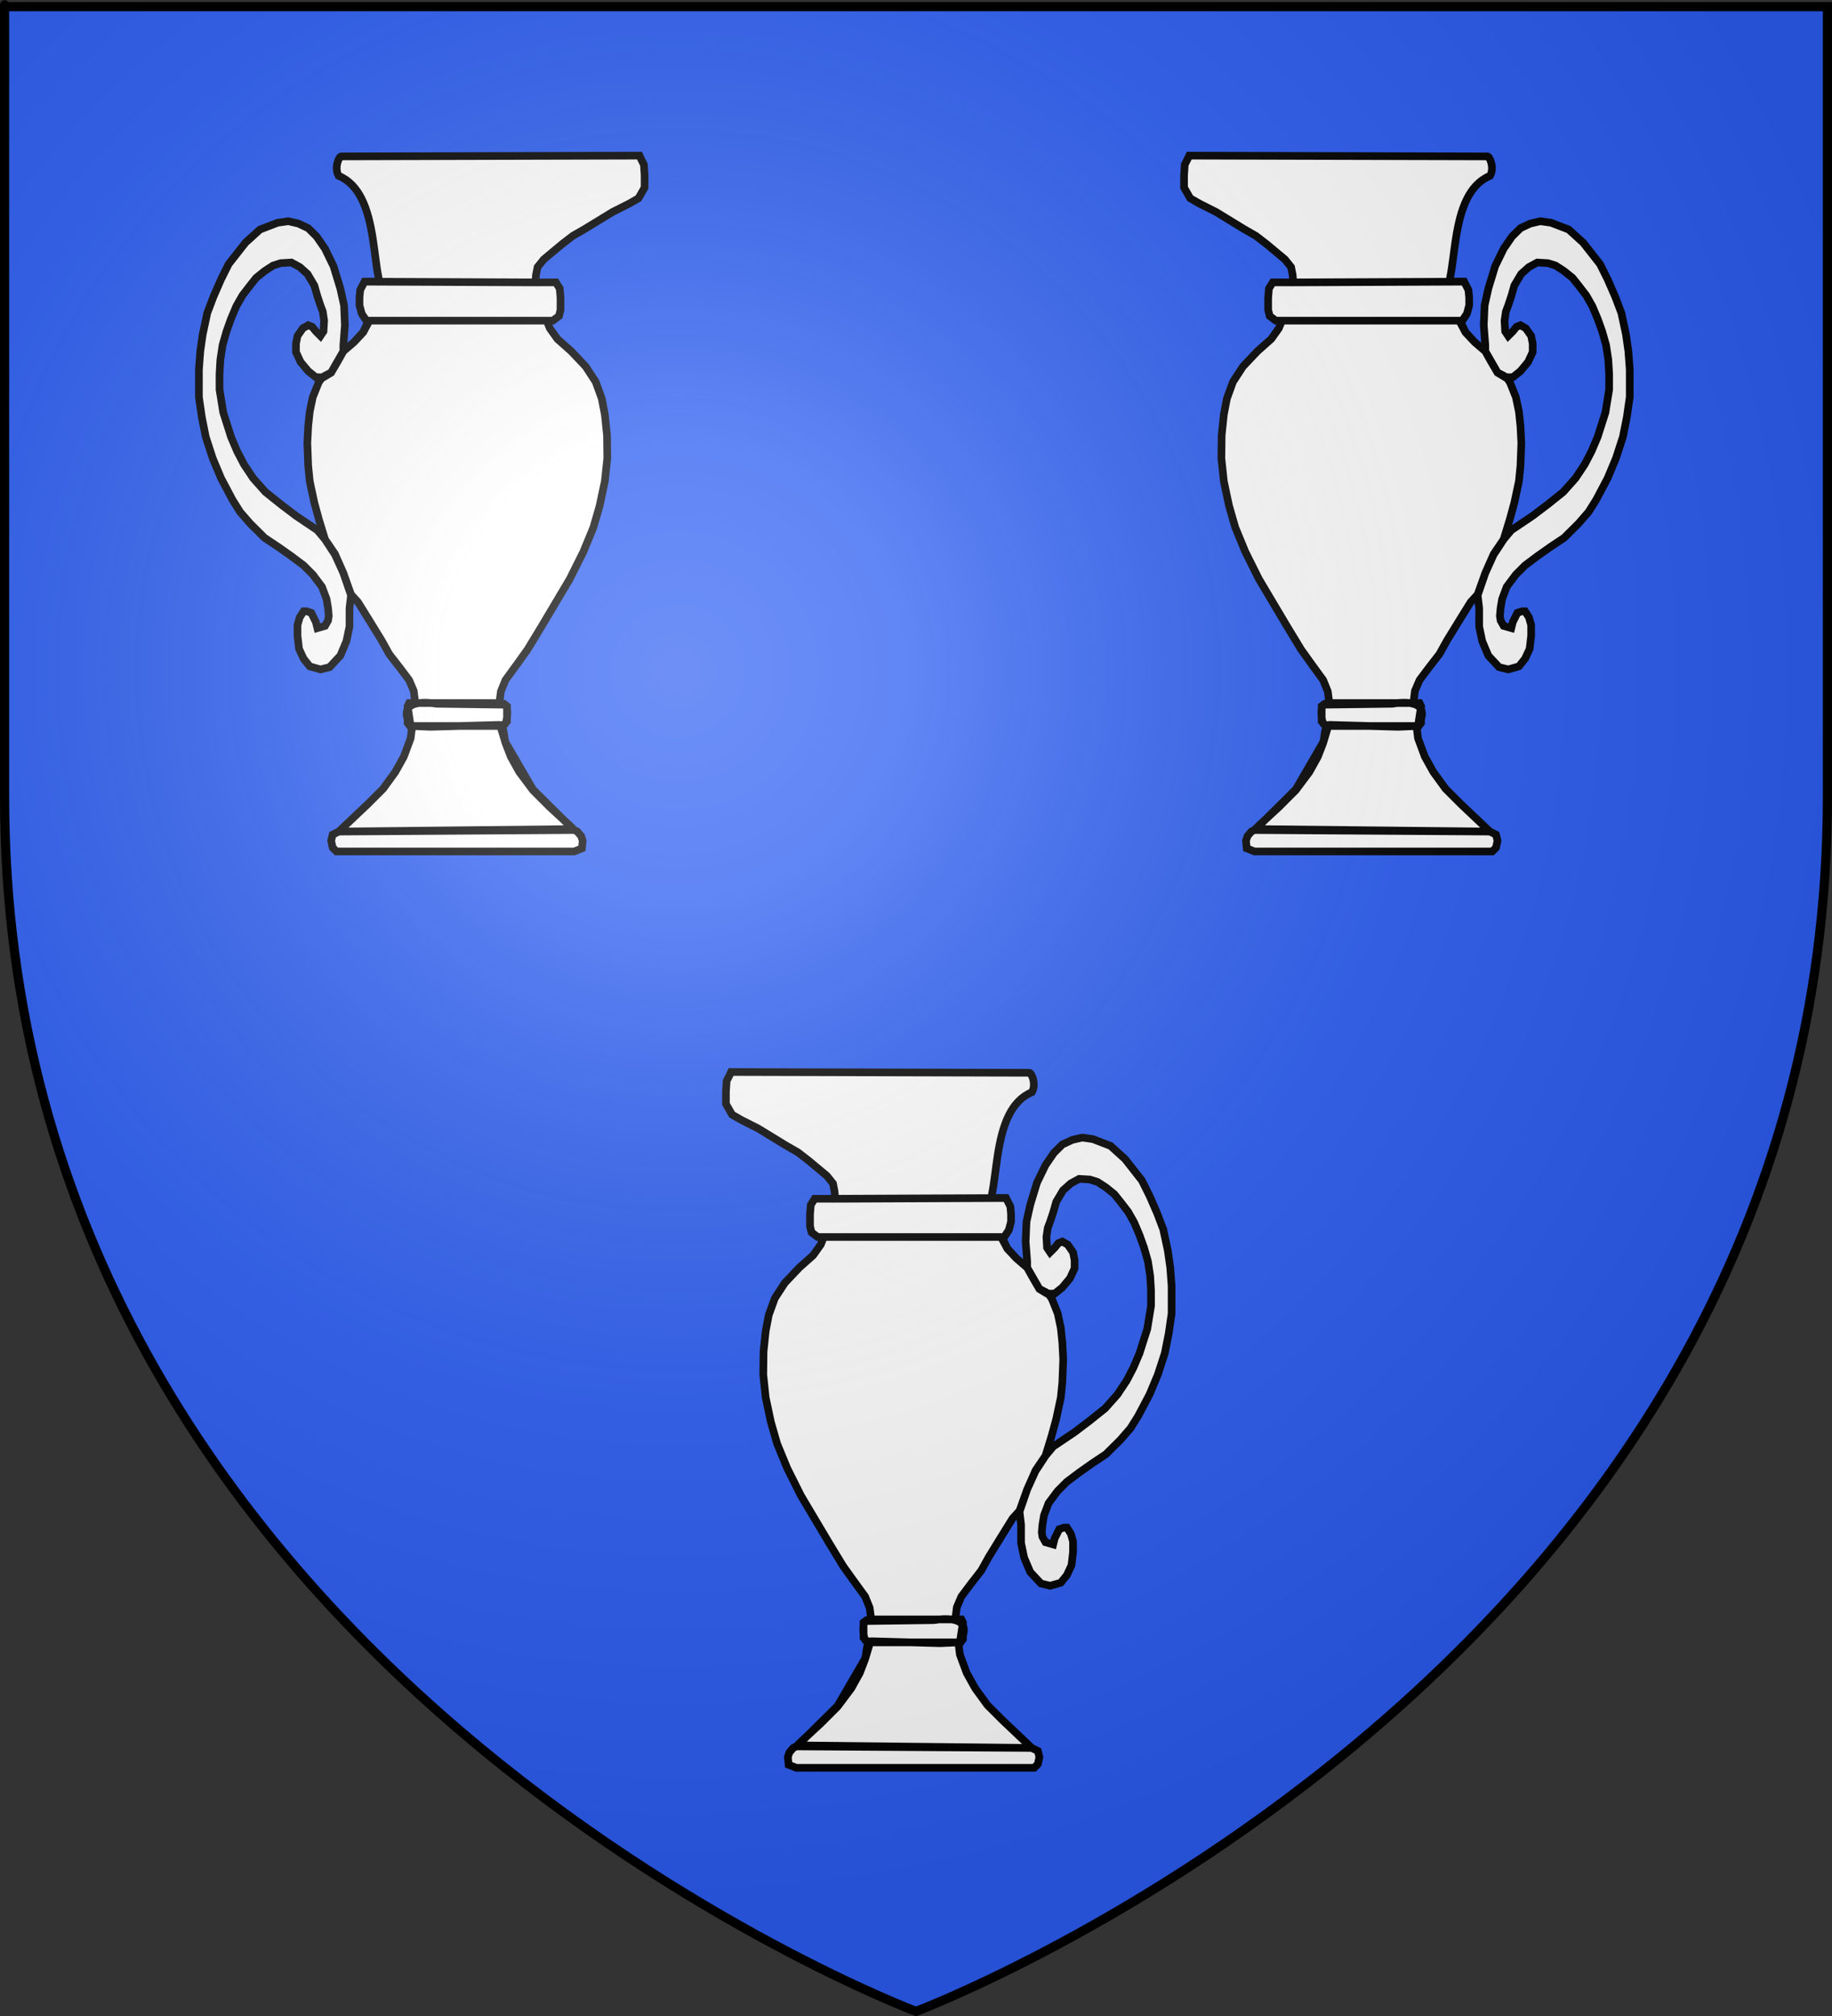 <?xml version="1.0" encoding="UTF-8" standalone="no"?>
<svg
   xmlns:dc="http://purl.org/dc/elements/1.1/"
   xmlns:cc="http://web.resource.org/cc/"
   xmlns:rdf="http://www.w3.org/1999/02/22-rdf-syntax-ns#"
   xmlns:svg="http://www.w3.org/2000/svg"
   xmlns="http://www.w3.org/2000/svg"
   xmlns:xlink="http://www.w3.org/1999/xlink"
   xmlns:sodipodi="http://sodipodi.sourceforge.net/DTD/sodipodi-0.dtd"
   xmlns:inkscape="http://www.inkscape.org/namespaces/inkscape"
   height="660"
   width="600"
   version="1.0"
   id="svg2"
   sodipodi:version="0.32"
   inkscape:version="0.44.1"
   sodipodi:docname="Eyguières (13).svg"
   sodipodi:docbase="C:\Documents and Settings\Propriétaire\Mes documents\image blason\Blason du 13 a envoyer"
   inkscape:export-filename="/Users/olivier/Desktop/Blason Rouge/Blason_Vide_3D.png"
   inkscape:export-xdpi="144"
   inkscape:export-ydpi="144">
  <rect width="100%" height="100%" fill="#333333" stroke="none"/>
  <sodipodi:namedview
     inkscape:window-height="712"
     inkscape:window-width="1024"
     inkscape:pageshadow="2"
     inkscape:pageopacity="0.0"
     guidetolerance="10.0"
     gridtolerance="10.0"
     objecttolerance="10.0"
     borderopacity="1.0"
     bordercolor="#666666"
     pagecolor="#ffffff"
     id="base"
     showgrid="false"
     height="660px"
     inkscape:zoom="0.315"
     inkscape:cx="452.92224"
     inkscape:cy="508.18772"
     inkscape:window-x="-4"
     inkscape:window-y="-4"
     inkscape:current-layer="layer3" />
  <desc
     id="desc4">Flag of Canton of Valais (Wallis)</desc>
  <defs
     id="defs6">
    <linearGradient
       id="linearGradient2893">
      <stop
         style="stop-color:white;stop-opacity:0.314;"
         offset="0"
         id="stop2895" />
      <stop
         id="stop2897"
         offset="0.19"
         style="stop-color:white;stop-opacity:0.251;" />
      <stop
         style="stop-color:#6b6b6b;stop-opacity:0.125;"
         offset="0.6"
         id="stop2901" />
      <stop
         style="stop-color:black;stop-opacity:0.125;"
         offset="1"
         id="stop2899" />
    </linearGradient>
    <linearGradient
       id="linearGradient2885">
      <stop
         id="stop2887"
         offset="0"
         style="stop-color:white;stop-opacity:1;" />
      <stop
         style="stop-color:white;stop-opacity:1;"
         offset="0.229"
         id="stop2891" />
      <stop
         id="stop2889"
         offset="1"
         style="stop-color:black;stop-opacity:1;" />
    </linearGradient>
    <linearGradient
       id="linearGradient2955">
      <stop
         id="stop2867"
         offset="0"
         style="stop-color:#fd0000;stop-opacity:1;" />
      <stop
         style="stop-color:#e77275;stop-opacity:0.659;"
         offset="0.5"
         id="stop2873" />
      <stop
         style="stop-color:black;stop-opacity:0.323;"
         offset="1"
         id="stop2959" />
    </linearGradient>
    <radialGradient
       inkscape:collect="always"
       xlink:href="#linearGradient2955"
       id="radialGradient2961"
       cx="225.524"
       cy="218.901"
       fx="225.524"
       fy="218.901"
       r="300"
       gradientTransform="matrix(-4.167939e-4,2.183,-1.884,-3.599562e-4,615.597,-289.121)"
       gradientUnits="userSpaceOnUse" />
    <polygon
       id="star"
       transform="scale(53,53)"
       points="0,-1 0.588,0.809 -0.951,-0.309 0.951,-0.309 -0.588,0.809 0,-1 " />
    <clipPath
       id="clip">
      <path
         d="M 0,-200 L 0,600 L 300,600 L 300,-200 L 0,-200 z "
         id="path10" />
    </clipPath>
    <radialGradient
       inkscape:collect="always"
       xlink:href="#linearGradient2955"
       id="radialGradient1911"
       gradientUnits="userSpaceOnUse"
       gradientTransform="matrix(-4.167939e-4,2.183,-1.884,-3.599562e-4,615.597,-289.121)"
       cx="225.524"
       cy="218.901"
       fx="225.524"
       fy="218.901"
       r="300" />
    <radialGradient
       inkscape:collect="always"
       xlink:href="#linearGradient2955"
       id="radialGradient2865"
       gradientUnits="userSpaceOnUse"
       gradientTransform="matrix(0,1.749,-1.593,-1.049767e-7,551.788,-191.29)"
       cx="225.524"
       cy="218.901"
       fx="225.524"
       fy="218.901"
       r="300" />
    <radialGradient
       inkscape:collect="always"
       xlink:href="#linearGradient2955"
       id="radialGradient2871"
       gradientUnits="userSpaceOnUse"
       gradientTransform="matrix(0,1.386,-1.323,-5.741131e-8,-158.082,-109.541)"
       cx="225.524"
       cy="218.901"
       fx="225.524"
       fy="218.901"
       r="300" />
    <radialGradient
       inkscape:collect="always"
       xlink:href="#linearGradient2893"
       id="radialGradient3163"
       gradientUnits="userSpaceOnUse"
       gradientTransform="matrix(1.353,0,0,1.349,-77.629,-85.747)"
       cx="221.445"
       cy="226.331"
       fx="221.445"
       fy="226.331"
       r="300" />
    <inkscape:perspective
       sodipodi:type="inkscape:persp3d"
       inkscape:vp_x="-50 : 600 : 1"
       inkscape:vp_y="0 : 1000 : 0"
       inkscape:vp_z="700 : 600 : 1"
       inkscape:persp3d-origin="300 : 400 : 1"
       id="perspective49075" />
    <inkscape:perspective
       sodipodi:type="inkscape:persp3d"
       inkscape:vp_x="-50 : 600 : 1"
       inkscape:vp_y="0 : 1000 : 0"
       inkscape:vp_z="700 : 600 : 1"
       inkscape:persp3d-origin="300 : 400 : 1"
       id="perspective46918" />
    <linearGradient
       id="linearGradient46921">
      <stop
         style="stop-color:white;stop-opacity:0.314"
         offset="0"
         id="stop46923" />
      <stop
         style="stop-color:white;stop-opacity:0.251"
         offset="0.19"
         id="stop46925" />
      <stop
         style="stop-color:#6b6b6b;stop-opacity:0.125"
         offset="0.6"
         id="stop46927" />
      <stop
         style="stop-color:black;stop-opacity:0.125"
         offset="1"
         id="stop46929" />
    </linearGradient>
    <linearGradient
       id="linearGradient46931">
      <stop
         style="stop-color:white;stop-opacity:1"
         offset="0"
         id="stop46933" />
      <stop
         style="stop-color:white;stop-opacity:1"
         offset="0.229"
         id="stop46935" />
      <stop
         style="stop-color:black;stop-opacity:1"
         offset="1"
         id="stop46937" />
    </linearGradient>
    <linearGradient
       id="linearGradient46939">
      <stop
         style="stop-color:#fd0000;stop-opacity:1"
         offset="0"
         id="stop46941" />
      <stop
         style="stop-color:#e77275;stop-opacity:0.659"
         offset="0.5"
         id="stop46943" />
      <stop
         style="stop-color:black;stop-opacity:0.323"
         offset="1"
         id="stop46945" />
    </linearGradient>
    <radialGradient
       cx="225.524"
       cy="218.901"
       r="300"
       fx="225.524"
       fy="218.901"
       id="radialGradient46947"
       xlink:href="#linearGradient2955"
       gradientUnits="userSpaceOnUse"
       gradientTransform="matrix(-4.167939e-4,2.183,-1.884,-3.599562e-4,615.597,-289.121)" />
    <polygon
       points="0,-1 0.588,0.809 -0.951,-0.309 0.951,-0.309 -0.588,0.809 0,-1 "
       transform="scale(53,53)"
       id="polygon46949" />
    <clipPath
       id="clipPath46951">
      <path
         d="M 0,-200 L 0,600 L 300,600 L 300,-200 L 0,-200 z "
         id="path46953" />
    </clipPath>
    <radialGradient
       cx="225.524"
       cy="218.901"
       r="300"
       fx="225.524"
       fy="218.901"
       id="radialGradient46955"
       xlink:href="#linearGradient2955"
       gradientUnits="userSpaceOnUse"
       gradientTransform="matrix(-4.167939e-4,2.183,-1.884,-3.599562e-4,615.597,-289.121)" />
    <radialGradient
       cx="225.524"
       cy="218.901"
       r="300"
       fx="225.524"
       fy="218.901"
       id="radialGradient46957"
       xlink:href="#linearGradient2955"
       gradientUnits="userSpaceOnUse"
       gradientTransform="matrix(0,1.749,-1.593,-1.049767e-7,551.788,-191.29)" />
    <radialGradient
       cx="225.524"
       cy="218.901"
       r="300"
       fx="225.524"
       fy="218.901"
       id="radialGradient46959"
       xlink:href="#linearGradient2955"
       gradientUnits="userSpaceOnUse"
       gradientTransform="matrix(0,1.386,-1.323,-5.741131e-8,-158.082,-109.541)" />
    <radialGradient
       cx="221.445"
       cy="226.331"
       r="300"
       fx="221.445"
       fy="226.331"
       id="radialGradient46961"
       xlink:href="#linearGradient2893"
       gradientUnits="userSpaceOnUse"
       gradientTransform="matrix(1.353,0,0,1.349,-77.629,-85.747)" />
    <inkscape:perspective
       sodipodi:type="inkscape:persp3d"
       inkscape:vp_x="-50 : 600 : 1"
       inkscape:vp_y="0 : 1000 : 0"
       inkscape:vp_z="700 : 600 : 1"
       inkscape:persp3d-origin="300 : 400 : 1"
       id="perspective11825" />
    <radialGradient
       gradientTransform="matrix(0,1.386,-1.323,-5.741131e-8,-158.082,-109.541)"
       gradientUnits="userSpaceOnUse"
       xlink:href="#linearGradient2955"
       id="radialGradient6435"
       fy="218.901"
       fx="225.524"
       r="300"
       cy="218.901"
       cx="225.524" />
    <radialGradient
       gradientTransform="matrix(0,1.749,-1.593,-1.049767e-7,551.788,-191.29)"
       gradientUnits="userSpaceOnUse"
       xlink:href="#linearGradient2955"
       id="radialGradient6437"
       fy="218.901"
       fx="225.524"
       r="300"
       cy="218.901"
       cx="225.524" />
    <radialGradient
       gradientTransform="matrix(-4.167939e-4,2.183,-1.884,-3.599562e-4,615.597,-289.121)"
       gradientUnits="userSpaceOnUse"
       xlink:href="#linearGradient2955"
       id="radialGradient6439"
       fy="218.901"
       fx="225.524"
       r="300"
       cy="218.901"
       cx="225.524" />
    <clipPath
       id="clipPath6441">
      <path
         id="path6443"
         d="M 0,-200 L 0,600 L 300,600 L 300,-200 L 0,-200 z " />
    </clipPath>
    <polygon
       id="polygon6445"
       transform="scale(53,53)"
       points="0,-1 0.588,0.809 -0.951,-0.309 0.951,-0.309 -0.588,0.809 0,-1 " />
    <radialGradient
       gradientTransform="matrix(-4.167939e-4,2.183,-1.884,-3.599562e-4,615.597,-289.121)"
       gradientUnits="userSpaceOnUse"
       xlink:href="#linearGradient2955"
       id="radialGradient6447"
       fy="218.901"
       fx="225.524"
       r="300"
       cy="218.901"
       cx="225.524" />
    <linearGradient
       id="linearGradient6449">
      <stop
         id="stop6451"
         offset="0"
         style="stop-color:#fd0000;stop-opacity:1" />
      <stop
         id="stop6453"
         offset="0.5"
         style="stop-color:#e77275;stop-opacity:0.659" />
      <stop
         id="stop6455"
         offset="1"
         style="stop-color:black;stop-opacity:0.323" />
    </linearGradient>
    <linearGradient
       id="linearGradient6457">
      <stop
         id="stop6459"
         offset="0"
         style="stop-color:white;stop-opacity:1" />
      <stop
         id="stop6461"
         offset="0.229"
         style="stop-color:white;stop-opacity:1" />
      <stop
         id="stop6463"
         offset="1"
         style="stop-color:black;stop-opacity:1" />
    </linearGradient>
    <linearGradient
       id="linearGradient6465">
      <stop
         id="stop6467"
         offset="0"
         style="stop-color:white;stop-opacity:0.314" />
      <stop
         id="stop6469"
         offset="0.19"
         style="stop-color:white;stop-opacity:0.251" />
      <stop
         id="stop6471"
         offset="0.6"
         style="stop-color:#6b6b6b;stop-opacity:0.125" />
      <stop
         id="stop6473"
         offset="1"
         style="stop-color:black;stop-opacity:0.125" />
    </linearGradient>
    <linearGradient
       id="linearGradient6359">
      <stop
         style="stop-color:white;stop-opacity:0.314"
         offset="0"
         id="stop6361" />
      <stop
         style="stop-color:white;stop-opacity:0.251"
         offset="0.19"
         id="stop6363" />
      <stop
         style="stop-color:#6b6b6b;stop-opacity:0.125"
         offset="0.6"
         id="stop6365" />
      <stop
         style="stop-color:black;stop-opacity:0.125"
         offset="1"
         id="stop6367" />
    </linearGradient>
    <linearGradient
       id="linearGradient6369">
      <stop
         style="stop-color:white;stop-opacity:1"
         offset="0"
         id="stop6371" />
      <stop
         style="stop-color:white;stop-opacity:1"
         offset="0.229"
         id="stop6373" />
      <stop
         style="stop-color:black;stop-opacity:1"
         offset="1"
         id="stop6375" />
    </linearGradient>
    <linearGradient
       id="linearGradient6377">
      <stop
         style="stop-color:#fd0000;stop-opacity:1"
         offset="0"
         id="stop6379" />
      <stop
         style="stop-color:#e77275;stop-opacity:0.659"
         offset="0.5"
         id="stop6381" />
      <stop
         style="stop-color:black;stop-opacity:0.323"
         offset="1"
         id="stop6383" />
    </linearGradient>
    <radialGradient
       cx="225.524"
       cy="218.901"
       r="300"
       fx="225.524"
       fy="218.901"
       id="radialGradient6385"
       xlink:href="#linearGradient2955"
       gradientUnits="userSpaceOnUse"
       gradientTransform="matrix(-4.167939e-4,2.183,-1.884,-3.599562e-4,615.597,-289.121)" />
    <polygon
       points="0,-1 0.588,0.809 -0.951,-0.309 0.951,-0.309 -0.588,0.809 0,-1 "
       transform="scale(53,53)"
       id="polygon6387" />
    <clipPath
       id="clipPath6389">
      <path
         d="M 0,-200 L 0,600 L 300,600 L 300,-200 L 0,-200 z "
         id="path6391" />
    </clipPath>
    <radialGradient
       cx="225.524"
       cy="218.901"
       r="300"
       fx="225.524"
       fy="218.901"
       id="radialGradient6393"
       xlink:href="#linearGradient2955"
       gradientUnits="userSpaceOnUse"
       gradientTransform="matrix(-4.167939e-4,2.183,-1.884,-3.599562e-4,615.597,-289.121)" />
    <radialGradient
       cx="225.524"
       cy="218.901"
       r="300"
       fx="225.524"
       fy="218.901"
       id="radialGradient6395"
       xlink:href="#linearGradient2955"
       gradientUnits="userSpaceOnUse"
       gradientTransform="matrix(0,1.749,-1.593,-1.049767e-7,551.788,-191.29)" />
    <radialGradient
       cx="225.524"
       cy="218.901"
       r="300"
       fx="225.524"
       fy="218.901"
       id="radialGradient6397"
       xlink:href="#linearGradient2955"
       gradientUnits="userSpaceOnUse"
       gradientTransform="matrix(0,1.386,-1.323,-5.741131e-8,-158.082,-109.541)" />
    <radialGradient
       r="300"
       fy="226.331"
       fx="221.445"
       cy="226.331"
       cx="221.445"
       gradientTransform="matrix(1.353,0,0,1.349,651.844,-124.343)"
       gradientUnits="userSpaceOnUse"
       id="radialGradient2078"
       xlink:href="#linearGradient2893"
       inkscape:collect="always" />
    <radialGradient
       r="300"
       fy="218.901"
       fx="225.524"
       cy="218.901"
       cx="225.524"
       gradientTransform="matrix(0,1.386,-1.323,-5.741131e-8,-158.082,-109.541)"
       gradientUnits="userSpaceOnUse"
       id="radialGradient2076"
       xlink:href="#linearGradient2955"
       inkscape:collect="always" />
    <radialGradient
       r="300"
       fy="218.901"
       fx="225.524"
       cy="218.901"
       cx="225.524"
       gradientTransform="matrix(0,1.749,-1.593,-1.049767e-7,551.788,-191.29)"
       gradientUnits="userSpaceOnUse"
       id="radialGradient2074"
       xlink:href="#linearGradient2955"
       inkscape:collect="always" />
    <radialGradient
       r="300"
       fy="218.901"
       fx="225.524"
       cy="218.901"
       cx="225.524"
       gradientTransform="matrix(-4.167939e-4,2.183,-1.884,-3.599562e-4,615.597,-289.121)"
       gradientUnits="userSpaceOnUse"
       id="radialGradient2072"
       xlink:href="#linearGradient2955"
       inkscape:collect="always" />
    <clipPath
       id="clipPath2068">
      <path
         id="path2070"
         d="M 0,-200 L 0,600 L 300,600 L 300,-200 L 0,-200 z " />
    </clipPath>
    <polygon
       points="0,-1 0.588,0.809 -0.951,-0.309 0.951,-0.309 -0.588,0.809 0,-1 "
       transform="scale(53,53)"
       id="polygon2066" />
    <radialGradient
       gradientUnits="userSpaceOnUse"
       gradientTransform="matrix(-4.167939e-4,2.183,-1.884,-3.599562e-4,615.597,-289.121)"
       r="300"
       fy="218.901"
       fx="225.524"
       cy="218.901"
       cx="225.524"
       id="radialGradient2064"
       xlink:href="#linearGradient2955"
       inkscape:collect="always" />
    <linearGradient
       id="linearGradient2056">
      <stop
         style="stop-color:#fd0000;stop-opacity:1;"
         offset="0"
         id="stop2058" />
      <stop
         id="stop2060"
         offset="0.5"
         style="stop-color:#e77275;stop-opacity:0.659;" />
      <stop
         id="stop2062"
         offset="1"
         style="stop-color:black;stop-opacity:0.323;" />
    </linearGradient>
    <linearGradient
       id="linearGradient2048">
      <stop
         style="stop-color:white;stop-opacity:1;"
         offset="0"
         id="stop2050" />
      <stop
         id="stop2052"
         offset="0.229"
         style="stop-color:white;stop-opacity:1;" />
      <stop
         style="stop-color:black;stop-opacity:1;"
         offset="1"
         id="stop2054" />
    </linearGradient>
    <linearGradient
       id="linearGradient2038">
      <stop
         id="stop2040"
         offset="0"
         style="stop-color:white;stop-opacity:0.314;" />
      <stop
         style="stop-color:white;stop-opacity:0.251;"
         offset="0.19"
         id="stop2042" />
      <stop
         id="stop2044"
         offset="0.6"
         style="stop-color:#6b6b6b;stop-opacity:0.125;" />
      <stop
         id="stop2046"
         offset="1"
         style="stop-color:black;stop-opacity:0.125;" />
    </linearGradient>
    <inkscape:perspective
       id="perspective10951"
       inkscape:persp3d-origin="300 : 400 : 1"
       inkscape:vp_z="700 : 600 : 1"
       inkscape:vp_y="0 : 1000 : 0"
       inkscape:vp_x="-50 : 600 : 1"
       sodipodi:type="inkscape:persp3d" />
    <inkscape:perspective
       id="perspective14654"
       inkscape:persp3d-origin="300 : 400 : 1"
       inkscape:vp_z="700 : 600 : 1"
       inkscape:vp_y="0 : 1000 : 0"
       inkscape:vp_x="-50 : 600 : 1"
       sodipodi:type="inkscape:persp3d" />
    <inkscape:perspective
       id="perspective10025"
       inkscape:persp3d-origin="300 : 400 : 1"
       inkscape:vp_z="700 : 600 : 1"
       inkscape:vp_y="0 : 1000 : 0"
       inkscape:vp_x="-50 : 600 : 1"
       sodipodi:type="inkscape:persp3d" />
    <inkscape:perspective
       id="perspective4575"
       inkscape:persp3d-origin="300 : 400 : 1"
       inkscape:vp_z="700 : 600 : 1"
       inkscape:vp_y="0 : 1000 : 0"
       inkscape:vp_x="-50 : 600 : 1"
       sodipodi:type="inkscape:persp3d" />
    <inkscape:perspective
       id="perspective11585"
       inkscape:persp3d-origin="300 : 400 : 1"
       inkscape:vp_z="700 : 600 : 1"
       inkscape:vp_y="0 : 1000 : 0"
       inkscape:vp_x="-50 : 600 : 1"
       sodipodi:type="inkscape:persp3d" />
    <inkscape:perspective
       id="perspective46772"
       inkscape:persp3d-origin="300 : 400 : 1"
       inkscape:vp_z="700 : 600 : 1"
       inkscape:vp_y="0 : 1000 : 0"
       inkscape:vp_x="-50 : 600 : 1"
       sodipodi:type="inkscape:persp3d" />
    <inkscape:perspective
       sodipodi:type="inkscape:persp3d"
       inkscape:vp_x="-50 : 600 : 1"
       inkscape:vp_y="0 : 1000 : 0"
       inkscape:vp_z="700 : 600 : 1"
       inkscape:persp3d-origin="300 : 400 : 1"
       id="perspective6510" />
    <inkscape:perspective
       sodipodi:type="inkscape:persp3d"
       inkscape:vp_x="-50 : 600 : 1"
       inkscape:vp_y="0 : 1000 : 0"
       inkscape:vp_z="700 : 600 : 1"
       inkscape:persp3d-origin="300 : 400 : 1"
       id="perspective6508" />
    <inkscape:perspective
       sodipodi:type="inkscape:persp3d"
       inkscape:vp_x="-50 : 600 : 1"
       inkscape:vp_y="0 : 1000 : 0"
       inkscape:vp_z="700 : 600 : 1"
       inkscape:persp3d-origin="300 : 400 : 1"
       id="perspective6506" />
    <inkscape:perspective
       sodipodi:type="inkscape:persp3d"
       inkscape:vp_x="-50 : 600 : 1"
       inkscape:vp_y="0 : 1000 : 0"
       inkscape:vp_z="700 : 600 : 1"
       inkscape:persp3d-origin="300 : 400 : 1"
       id="perspective6504" />
    <inkscape:perspective
       sodipodi:type="inkscape:persp3d"
       inkscape:vp_x="-50 : 600 : 1"
       inkscape:vp_y="0 : 1000 : 0"
       inkscape:vp_z="700 : 600 : 1"
       inkscape:persp3d-origin="300 : 400 : 1"
       id="perspective6502" />
    <inkscape:perspective
       sodipodi:type="inkscape:persp3d"
       inkscape:vp_x="-50 : 600 : 1"
       inkscape:vp_y="0 : 1000 : 0"
       inkscape:vp_z="700 : 600 : 1"
       inkscape:persp3d-origin="300 : 400 : 1"
       id="perspective6500" />
    <linearGradient
       id="linearGradient6490">
      <stop
         style="stop-color:white;stop-opacity:0.314;"
         offset="0"
         id="stop6492" />
      <stop
         id="stop6494"
         offset="0.19"
         style="stop-color:white;stop-opacity:0.251;" />
      <stop
         style="stop-color:#6b6b6b;stop-opacity:0.125;"
         offset="0.6"
         id="stop6496" />
      <stop
         style="stop-color:black;stop-opacity:0.125;"
         offset="1"
         id="stop6498" />
    </linearGradient>
    <linearGradient
       id="linearGradient6482">
      <stop
         id="stop6484"
         offset="0"
         style="stop-color:white;stop-opacity:1;" />
      <stop
         style="stop-color:white;stop-opacity:1;"
         offset="0.229"
         id="stop6486" />
      <stop
         id="stop6488"
         offset="1"
         style="stop-color:black;stop-opacity:1;" />
    </linearGradient>
    <linearGradient
       id="linearGradient6474">
      <stop
         id="stop6476"
         offset="0"
         style="stop-color:#fd0000;stop-opacity:1;" />
      <stop
         style="stop-color:#e77275;stop-opacity:0.659;"
         offset="0.5"
         id="stop6478" />
      <stop
         style="stop-color:black;stop-opacity:0.323;"
         offset="1"
         id="stop6480" />
    </linearGradient>
    <radialGradient
       inkscape:collect="always"
       xlink:href="#linearGradient2955"
       id="radialGradient6472"
       cx="225.524"
       cy="218.901"
       fx="225.524"
       fy="218.901"
       r="300"
       gradientTransform="matrix(-4.167939e-4,2.183,-1.884,-3.599562e-4,615.597,-289.121)"
       gradientUnits="userSpaceOnUse" />
    <polygon
       id="polygon6470"
       transform="scale(53,53)"
       points="0,-1 0.588,0.809 -0.951,-0.309 0.951,-0.309 -0.588,0.809 0,-1 " />
    <clipPath
       id="clipPath6466">
      <path
         d="M 0,-200 L 0,600 L 300,600 L 300,-200 L 0,-200 z "
         id="path6468" />
    </clipPath>
    <radialGradient
       inkscape:collect="always"
       xlink:href="#linearGradient2955"
       id="radialGradient6464"
       gradientUnits="userSpaceOnUse"
       gradientTransform="matrix(-4.167939e-4,2.183,-1.884,-3.599562e-4,615.597,-289.121)"
       cx="225.524"
       cy="218.901"
       fx="225.524"
       fy="218.901"
       r="300" />
    <radialGradient
       inkscape:collect="always"
       xlink:href="#linearGradient2955"
       id="radialGradient6462"
       gradientUnits="userSpaceOnUse"
       gradientTransform="matrix(0,1.749,-1.593,-1.049767e-7,551.788,-191.29)"
       cx="225.524"
       cy="218.901"
       fx="225.524"
       fy="218.901"
       r="300" />
    <radialGradient
       inkscape:collect="always"
       xlink:href="#linearGradient2955"
       id="radialGradient6460"
       gradientUnits="userSpaceOnUse"
       gradientTransform="matrix(0,1.386,-1.323,-5.741131e-8,-158.082,-109.541)"
       cx="225.524"
       cy="218.901"
       fx="225.524"
       fy="218.901"
       r="300" />
    <radialGradient
       inkscape:collect="always"
       xlink:href="#linearGradient2893"
       id="radialGradient6458"
       gradientUnits="userSpaceOnUse"
       gradientTransform="matrix(1.353,0,0,1.349,651.844,-124.343)"
       cx="221.445"
       cy="226.331"
       fx="221.445"
       fy="226.331"
       r="300" />
    <radialGradient
       gradientTransform="matrix(0,1.386,-1.323,-5.741131e-8,-158.082,-109.541)"
       gradientUnits="userSpaceOnUse"
       xlink:href="#linearGradient2955"
       id="radialGradient6456"
       fy="218.901"
       fx="225.524"
       r="300"
       cy="218.901"
       cx="225.524" />
    <radialGradient
       gradientTransform="matrix(0,1.749,-1.593,-1.049767e-7,551.788,-191.29)"
       gradientUnits="userSpaceOnUse"
       xlink:href="#linearGradient2955"
       id="radialGradient6454"
       fy="218.901"
       fx="225.524"
       r="300"
       cy="218.901"
       cx="225.524" />
    <radialGradient
       gradientTransform="matrix(-4.167939e-4,2.183,-1.884,-3.599562e-4,615.597,-289.121)"
       gradientUnits="userSpaceOnUse"
       xlink:href="#linearGradient2955"
       id="radialGradient6452"
       fy="218.901"
       fx="225.524"
       r="300"
       cy="218.901"
       cx="225.524" />
    <clipPath
       id="clipPath6448">
      <path
         id="path6450"
         d="M 0,-200 L 0,600 L 300,600 L 300,-200 L 0,-200 z " />
    </clipPath>
    <polygon
       id="polygon6446"
       transform="scale(53,53)"
       points="0,-1 0.588,0.809 -0.951,-0.309 0.951,-0.309 -0.588,0.809 0,-1 " />
    <radialGradient
       gradientTransform="matrix(-4.167939e-4,2.183,-1.884,-3.599562e-4,615.597,-289.121)"
       gradientUnits="userSpaceOnUse"
       xlink:href="#linearGradient2955"
       id="radialGradient6444"
       fy="218.901"
       fx="225.524"
       r="300"
       cy="218.901"
       cx="225.524" />
    <linearGradient
       id="linearGradient6436">
      <stop
         id="stop6438"
         offset="0"
         style="stop-color:#fd0000;stop-opacity:1" />
      <stop
         id="stop6440"
         offset="0.5"
         style="stop-color:#e77275;stop-opacity:0.659" />
      <stop
         id="stop6442"
         offset="1"
         style="stop-color:black;stop-opacity:0.323" />
    </linearGradient>
    <linearGradient
       id="linearGradient6428">
      <stop
         id="stop6430"
         offset="0"
         style="stop-color:white;stop-opacity:1" />
      <stop
         id="stop6432"
         offset="0.229"
         style="stop-color:white;stop-opacity:1" />
      <stop
         id="stop6434"
         offset="1"
         style="stop-color:black;stop-opacity:1" />
    </linearGradient>
    <linearGradient
       id="linearGradient6418">
      <stop
         id="stop6420"
         offset="0"
         style="stop-color:white;stop-opacity:0.314" />
      <stop
         id="stop6422"
         offset="0.19"
         style="stop-color:white;stop-opacity:0.251" />
      <stop
         id="stop6424"
         offset="0.6"
         style="stop-color:#6b6b6b;stop-opacity:0.125" />
      <stop
         id="stop6426"
         offset="1"
         style="stop-color:black;stop-opacity:0.125" />
    </linearGradient>
    <linearGradient
       id="linearGradient6408">
      <stop
         style="stop-color:white;stop-opacity:0.314"
         offset="0"
         id="stop6410" />
      <stop
         style="stop-color:white;stop-opacity:0.251"
         offset="0.19"
         id="stop6412" />
      <stop
         style="stop-color:#6b6b6b;stop-opacity:0.125"
         offset="0.6"
         id="stop6414" />
      <stop
         style="stop-color:black;stop-opacity:0.125"
         offset="1"
         id="stop6416" />
    </linearGradient>
    <linearGradient
       id="linearGradient6400">
      <stop
         style="stop-color:white;stop-opacity:1"
         offset="0"
         id="stop6402" />
      <stop
         style="stop-color:white;stop-opacity:1"
         offset="0.229"
         id="stop6404" />
      <stop
         style="stop-color:black;stop-opacity:1"
         offset="1"
         id="stop6406" />
    </linearGradient>
    <linearGradient
       id="linearGradient6392">
      <stop
         style="stop-color:#fd0000;stop-opacity:1"
         offset="0"
         id="stop6394" />
      <stop
         style="stop-color:#e77275;stop-opacity:0.659"
         offset="0.5"
         id="stop6396" />
      <stop
         style="stop-color:black;stop-opacity:0.323"
         offset="1"
         id="stop6398" />
    </linearGradient>
    <radialGradient
       cx="225.524"
       cy="218.901"
       r="300"
       fx="225.524"
       fy="218.901"
       id="radialGradient6390"
       xlink:href="#linearGradient2955"
       gradientUnits="userSpaceOnUse"
       gradientTransform="matrix(-4.167939e-4,2.183,-1.884,-3.599562e-4,615.597,-289.121)" />
    <polygon
       points="0,-1 0.588,0.809 -0.951,-0.309 0.951,-0.309 -0.588,0.809 0,-1 "
       transform="scale(53,53)"
       id="polygon6388" />
    <clipPath
       id="clipPath6384">
      <path
         d="M 0,-200 L 0,600 L 300,600 L 300,-200 L 0,-200 z "
         id="path6386" />
    </clipPath>
    <radialGradient
       cx="225.524"
       cy="218.901"
       r="300"
       fx="225.524"
       fy="218.901"
       id="radialGradient6382"
       xlink:href="#linearGradient2955"
       gradientUnits="userSpaceOnUse"
       gradientTransform="matrix(-4.167939e-4,2.183,-1.884,-3.599562e-4,615.597,-289.121)" />
    <radialGradient
       cx="225.524"
       cy="218.901"
       r="300"
       fx="225.524"
       fy="218.901"
       id="radialGradient6380"
       xlink:href="#linearGradient2955"
       gradientUnits="userSpaceOnUse"
       gradientTransform="matrix(0,1.749,-1.593,-1.049767e-7,551.788,-191.29)" />
    <radialGradient
       cx="225.524"
       cy="218.901"
       r="300"
       fx="225.524"
       fy="218.901"
       id="radialGradient6378"
       xlink:href="#linearGradient2955"
       gradientUnits="userSpaceOnUse"
       gradientTransform="matrix(0,1.386,-1.323,-5.741131e-8,-158.082,-109.541)" />
    <inkscape:perspective
       id="perspective6376"
       inkscape:persp3d-origin="300 : 400 : 1"
       inkscape:vp_z="700 : 600 : 1"
       inkscape:vp_y="0 : 1000 : 0"
       inkscape:vp_x="-50 : 600 : 1"
       sodipodi:type="inkscape:persp3d" />
    <radialGradient
       gradientTransform="matrix(1.353,0,0,1.349,-77.629,-85.747)"
       gradientUnits="userSpaceOnUse"
       xlink:href="#linearGradient2893"
       id="radialGradient6374"
       fy="226.331"
       fx="221.445"
       r="300"
       cy="226.331"
       cx="221.445" />
    <radialGradient
       gradientTransform="matrix(0,1.386,-1.323,-5.741131e-8,-158.082,-109.541)"
       gradientUnits="userSpaceOnUse"
       xlink:href="#linearGradient2955"
       id="radialGradient6372"
       fy="218.901"
       fx="225.524"
       r="300"
       cy="218.901"
       cx="225.524" />
    <radialGradient
       gradientTransform="matrix(0,1.749,-1.593,-1.049767e-7,551.788,-191.29)"
       gradientUnits="userSpaceOnUse"
       xlink:href="#linearGradient2955"
       id="radialGradient6370"
       fy="218.901"
       fx="225.524"
       r="300"
       cy="218.901"
       cx="225.524" />
    <radialGradient
       gradientTransform="matrix(-4.167939e-4,2.183,-1.884,-3.599562e-4,615.597,-289.121)"
       gradientUnits="userSpaceOnUse"
       xlink:href="#linearGradient2955"
       id="radialGradient6368"
       fy="218.901"
       fx="225.524"
       r="300"
       cy="218.901"
       cx="225.524" />
    <clipPath
       id="clipPath6364">
      <path
         id="path6366"
         d="M 0,-200 L 0,600 L 300,600 L 300,-200 L 0,-200 z " />
    </clipPath>
    <polygon
       id="polygon6362"
       transform="scale(53,53)"
       points="0,-1 0.588,0.809 -0.951,-0.309 0.951,-0.309 -0.588,0.809 0,-1 " />
    <radialGradient
       gradientTransform="matrix(-4.167939e-4,2.183,-1.884,-3.599562e-4,615.597,-289.121)"
       gradientUnits="userSpaceOnUse"
       xlink:href="#linearGradient2955"
       id="radialGradient6360"
       fy="218.901"
       fx="225.524"
       r="300"
       cy="218.901"
       cx="225.524" />
    <linearGradient
       id="linearGradient6352">
      <stop
         id="stop6354"
         offset="0"
         style="stop-color:#fd0000;stop-opacity:1" />
      <stop
         id="stop6356"
         offset="0.5"
         style="stop-color:#e77275;stop-opacity:0.659" />
      <stop
         id="stop6358"
         offset="1"
         style="stop-color:black;stop-opacity:0.323" />
    </linearGradient>
    <linearGradient
       id="linearGradient6344">
      <stop
         id="stop6346"
         offset="0"
         style="stop-color:white;stop-opacity:1" />
      <stop
         id="stop6348"
         offset="0.229"
         style="stop-color:white;stop-opacity:1" />
      <stop
         id="stop6350"
         offset="1"
         style="stop-color:black;stop-opacity:1" />
    </linearGradient>
    <linearGradient
       id="linearGradient6334">
      <stop
         id="stop6336"
         offset="0"
         style="stop-color:white;stop-opacity:0.314" />
      <stop
         id="stop6338"
         offset="0.19"
         style="stop-color:white;stop-opacity:0.251" />
      <stop
         id="stop6340"
         offset="0.6"
         style="stop-color:#6b6b6b;stop-opacity:0.125" />
      <stop
         id="stop6342"
         offset="1"
         style="stop-color:black;stop-opacity:0.125" />
    </linearGradient>
    <inkscape:perspective
       id="perspective6332"
       inkscape:persp3d-origin="300 : 400 : 1"
       inkscape:vp_z="700 : 600 : 1"
       inkscape:vp_y="0 : 1000 : 0"
       inkscape:vp_x="-50 : 600 : 1"
       sodipodi:type="inkscape:persp3d" />
    <inkscape:perspective
       id="perspective6330"
       inkscape:persp3d-origin="300 : 400 : 1"
       inkscape:vp_z="700 : 600 : 1"
       inkscape:vp_y="0 : 1000 : 0"
       inkscape:vp_x="-50 : 600 : 1"
       sodipodi:type="inkscape:persp3d" />
  </defs>
  <g
     inkscape:groupmode="layer"
     id="layer3"
     inkscape:label="Fond écu"
     style="display:inline"
     sodipodi:insensitive="true">
    <path
       id="path2855"
       style="fill:#2b5df2;fill-opacity:1;fill-rule:evenodd;stroke:none;stroke-width:1px;stroke-linecap:butt;stroke-linejoin:miter;stroke-opacity:1"
       d="M 300,658.5 C 300,658.5 598.5,546.18 598.5,260.728 C 598.5,-24.723 598.5,2.176 598.5,2.176 L 1.5,2.176 L 1.5,260.728 C 1.5,546.18 300,658.5 300,658.5 z "
       sodipodi:nodetypes="cccccc" />
    <g
       id="g6515"
       inkscape:label="Fond écu"
       style="stroke:black;stroke-opacity:1;display:inline"
       transform="matrix(3.333,0,0,3.333,-69.553,-748.359)" />
    <g
       id="g6534"
       inkscape:label="Reflet final"
       style="stroke:black;stroke-opacity:1;display:inline"
       transform="matrix(3.333,0,0,3.333,-69.553,-748.359)" />
    <g
       id="g2400"
       inkscape:label="Contour final"
       style="stroke:black;stroke-opacity:1;display:inline"
       transform="matrix(3.333,0,0,3.333,-69.553,-748.359)" />
    <path
       style="fill:white;fill-opacity:1;fill-rule:evenodd;stroke:black;stroke-width:2.504;stroke-linecap:butt;stroke-linejoin:miter;stroke-miterlimit:4;stroke-dasharray:none;stroke-opacity:1;display:inline"
       d="M 389.475,50.954 L 487.11,51.207 C 487.829,51.056 489.555,54.94 488.002,57.563 C 484.531,59.006 482.153,61.726 480.466,65.089 C 476.615,72.768 476.372,83.802 474.969,90.665 L 474.716,92.183 L 479.521,92.183 L 480.94,94.956 L 481.172,97.46 L 481.172,99.964 L 480.439,102.692 L 478.937,104.972 L 478.176,105.473 L 479.938,108.728 L 482.943,111.983 L 486.449,114.988 L 488.237,118.208 L 490.455,121.999 L 492.959,123.502 L 495.463,123.502 L 497.967,121.499 L 500.471,118.494 L 501.973,115.256 L 501.973,112.484 L 501.472,109.98 L 499.729,107.476 L 497.967,106.475 L 496.688,106.975 L 495.463,108.478 L 493.96,109.98 L 492.959,108.478 L 492.753,104.972 L 493.2,101.968 L 493.96,99.964 L 494.962,96.96 L 495.964,93.454 L 498.208,89.68 L 500.712,87.445 L 503.476,85.942 L 506.981,86.148 L 509.485,86.944 L 512.248,88.741 L 514.994,90.95 L 516.997,93.454 L 519.501,96.7 L 521.504,100.233 L 523.293,104.472 L 524.723,108.478 L 526.011,112.985 L 526.736,117.76 L 527.013,122.5 L 527.013,127.508 L 525.797,135.02 L 523.248,143.033 L 521.236,147.763 L 519,152.047 L 515.995,156.554 L 511.989,161.061 L 506.981,165.068 L 501.973,168.868 L 494.962,173.581 L 492.458,176.586 L 489.221,181.343 L 486.449,187.603 L 483.945,194.892 L 484.445,199.122 L 484.445,205.131 L 485.447,209.916 L 487.45,214.646 L 490.956,218.411 L 493.96,219.153 L 497.466,218.152 L 499.469,215.648 L 500.972,212.42 L 501.472,208.136 L 501.472,204.63 L 500.757,202.126 L 499.469,200.123 L 498.468,200.123 L 496.965,200.624 L 495.463,203.629 L 494.962,205.632 L 492.458,204.908 L 491.456,203.128 L 491.233,201.626 L 491.456,199.122 L 491.957,196.117 L 493.46,192.111 L 496.464,188.104 L 499.469,185.099 L 503.476,182.095 L 507.732,179.09 L 512.248,176.085 L 516.997,171.372 L 520.297,167.572 L 522.801,163.565 L 526.512,156.554 L 529.24,150.044 L 531.52,143.033 L 532.817,136.522 L 533.756,130.012 L 533.756,120.998 L 533.309,114.988 L 532.522,109.479 L 531.019,102.468 L 529.016,97.192 L 526.512,91.451 L 524.008,86.443 L 518.499,79.432 L 513.769,75.148 L 507.983,72.921 L 504.477,72.421 L 501.204,73.181 L 497.967,74.701 L 495.212,77.429 L 492.458,81.435 L 489.668,87.176 L 487.45,94.456 L 486.225,99.964 L 485.948,106.475 L 486.449,112.985 L 486.449,114.988 L 482.943,111.983 L 479.938,108.773 L 478.221,105.473 L 479.569,104.972 L 419.843,104.972 L 418.841,107.476 L 416.337,110.982 L 411.83,114.988 L 407.082,119.996 L 403.817,125.004 L 401.814,130.513 L 400.813,135.735 L 400.106,142.532 L 400.017,150.044 L 400.813,157.556 L 402.521,165.568 L 404.533,172.58 L 407.824,180.592 L 412.331,189.607 L 417.097,197.619 L 421.569,205.131 L 426.13,212.643 L 429.358,217.15 L 433.364,222.659 L 434.867,226.37 L 435.367,230.171 L 459.557,230.171 L 462.706,230.171 L 463.412,230.171 L 464.914,230.171 L 465.415,231.173 L 465.415,233.176 L 465.415,236.681 L 464.673,237.683 L 434.366,237.683 L 432.864,236.18 L 432.864,231.173 L 433.865,230.395 L 435.367,230.171 L 433.865,230.395 L 432.864,231.173 L 432.864,236.18 L 434.366,237.683 L 434.867,238.184 L 433.364,243.192 L 431.629,247.699 L 428.857,252.707 L 424.35,258.716 L 418.841,264.225 L 412.331,270.235 L 410.829,271.737 L 487.951,272.238 L 478.436,263.223 L 473.428,258.215 L 469.421,252.707 L 466.64,247.699 L 464.414,241.689 L 463.913,237.683 L 457.942,237.946 L 435.395,237.31 C 433.786,237.265 433.971,240.57 433.397,242.918 L 424.382,258.439 L 411.286,271.412 L 487.951,272.238 L 489.954,273.239 L 490.455,275.242 L 489.954,277.523 L 488.729,278.748 L 410.829,278.748 L 408.325,277.746 L 408.065,275.242 L 408.557,273.74 L 409.827,272.238 L 410.829,271.737 L 412.331,270.235 L 418.841,264.225 L 424.35,258.716 L 428.857,252.707 L 431.629,247.699 L 433.364,243.192 L 434.867,238.184 L 433.419,236.959 C 432.423,234.839 432.551,230.716 433.685,230.701 L 455.953,230.4 C 461.523,229.495 468.717,229.913 464.414,237.683 L 465.415,231.173 L 464.914,230.171 L 462.911,230.171 L 463.412,226.165 L 464.914,222.659 L 467.919,218.653 L 471.425,214.146 L 473.929,209.638 L 477.935,203.128 L 481.664,197.119 L 483.945,194.615 L 483.945,194.615 L 486.449,187.603 L 489.176,181.594 L 492.458,176.586 L 494.461,170.076 L 495.964,164.567 L 497.466,157.556 L 497.967,152.548 L 498.253,145.036 L 497.967,139.527 L 497.466,134.752 L 496.464,130.012 L 494.531,125.194 L 493.674,123.944 L 492.674,123.105 L 490.461,121.966 L 486.449,114.988 L 482.943,111.983 L 479.938,108.687 L 478.436,105.473 L 478.436,104.972 L 419.843,104.972 L 417.84,104.972 L 415.837,103.47 L 415.336,101.467 L 415.336,97.46 L 415.591,94.456 L 416.838,92.452 L 420.344,92.452 L 424.35,92.452 L 478.937,92.214 L 423.559,92.452 L 423.348,89.948 L 422.848,87.445 L 420.844,84.941 L 417.84,82.437 L 414.835,79.933 L 411.329,77.228 L 407.323,74.925 L 398.309,69.416 L 392.8,66.636 L 389.795,64.909 L 387.792,61.403 L 387.792,57.397 L 388.021,53.891 L 388.794,52.389 L 389.475,50.954 z "
       id="path6540"
       sodipodi:nodetypes="cccscccccccccccccccccccccccccccccccccccccccccccccccccccccccccccccccccccccccccccccccccccccccccccccccccccccccccccccccccccccccccccccccccccccccccccccccccccccccccccccccccccccccccccccccccsccccccccccccccccccccccssccccccccccccccccccccccccccccccccccccccccccccccccccccccccccc"
       inkscape:export-filename="C:\Documents and Settings\Propriétaire\Mes documents\Mes images\blason\123.svg"
       inkscape:export-xdpi="90"
       inkscape:export-ydpi="90" />
    <path
       style="fill:white;fill-opacity:1;fill-rule:evenodd;stroke:black;stroke-width:2.504;stroke-linecap:butt;stroke-linejoin:miter;stroke-miterlimit:4;stroke-dasharray:none;stroke-opacity:1;display:inline"
       d="M 239.435,350.954 L 337.07,351.207 C 337.789,351.056 339.515,354.94 337.962,357.563 C 334.491,359.006 332.113,361.726 330.426,365.089 C 326.575,372.768 326.332,383.802 324.929,390.665 L 324.676,392.183 L 329.481,392.183 L 330.9,394.956 L 331.132,397.46 L 331.132,399.964 L 330.399,402.692 L 328.897,404.972 L 328.136,405.473 L 329.898,408.728 L 332.903,411.983 L 336.409,414.988 L 338.197,418.208 L 340.415,421.999 L 342.919,423.502 L 345.423,423.502 L 347.927,421.499 L 350.431,418.494 L 351.933,415.256 L 351.933,412.484 L 351.432,409.98 L 349.689,407.476 L 347.927,406.475 L 346.648,406.976 L 345.423,408.478 L 343.92,409.98 L 342.919,408.478 L 342.713,404.972 L 343.16,401.968 L 343.92,399.964 L 344.922,396.96 L 345.924,393.454 L 348.168,389.68 L 350.672,387.445 L 353.436,385.942 L 356.941,386.148 L 359.445,386.944 L 362.208,388.741 L 364.954,390.95 L 366.957,393.454 L 369.461,396.7 L 371.464,400.233 L 373.253,404.472 L 374.683,408.478 L 375.971,412.985 L 376.696,417.76 L 376.973,422.5 L 376.973,427.508 L 375.757,435.02 L 373.208,443.033 L 371.196,447.763 L 368.96,452.047 L 365.955,456.554 L 361.949,461.061 L 356.941,465.068 L 351.933,468.868 L 344.922,473.581 L 342.418,476.586 L 339.181,481.343 L 336.409,487.603 L 333.905,494.892 L 334.405,499.122 L 334.405,505.131 L 335.407,509.916 L 337.41,514.646 L 340.916,518.411 L 343.92,519.153 L 347.426,518.152 L 349.429,515.648 L 350.932,512.42 L 351.432,508.136 L 351.432,504.63 L 350.717,502.126 L 349.429,500.123 L 348.428,500.123 L 346.925,500.624 L 345.423,503.629 L 344.922,505.632 L 342.418,504.908 L 341.416,503.128 L 341.193,501.626 L 341.416,499.122 L 341.917,496.117 L 343.42,492.111 L 346.424,488.104 L 349.429,485.099 L 353.436,482.095 L 357.692,479.09 L 362.208,476.085 L 366.957,471.372 L 370.257,467.572 L 372.761,463.565 L 376.472,456.554 L 379.2,450.044 L 381.48,443.033 L 382.777,436.522 L 383.716,430.012 L 383.716,420.998 L 383.269,414.988 L 382.482,409.479 L 380.979,402.468 L 378.976,397.192 L 376.472,391.451 L 373.968,386.443 L 368.459,379.432 L 363.729,375.148 L 357.943,372.921 L 354.437,372.421 L 351.164,373.181 L 347.927,374.701 L 345.172,377.429 L 342.418,381.435 L 339.628,387.176 L 337.41,394.456 L 336.185,399.964 L 335.908,406.475 L 336.409,412.985 L 336.409,414.988 L 332.903,411.983 L 329.898,408.773 L 328.181,405.473 L 329.529,404.972 L 269.803,404.972 L 268.801,407.476 L 266.297,410.982 L 261.79,414.988 L 257.042,419.996 L 253.777,425.004 L 251.774,430.513 L 250.773,435.735 L 250.066,442.532 L 249.977,450.044 L 250.773,457.556 L 252.481,465.568 L 254.493,472.58 L 257.784,480.592 L 262.291,489.607 L 267.057,497.619 L 271.529,505.131 L 276.09,512.643 L 279.318,517.15 L 283.324,522.659 L 284.827,526.37 L 285.327,530.171 L 309.517,530.171 L 312.666,530.171 L 313.372,530.171 L 314.874,530.171 L 315.375,531.173 L 315.375,533.176 L 315.375,536.681 L 314.633,537.683 L 284.326,537.683 L 282.824,536.18 L 282.824,531.173 L 283.825,530.395 L 285.327,530.171 L 283.825,530.395 L 282.824,531.173 L 282.824,536.18 L 284.326,537.683 L 284.827,538.184 L 283.324,543.192 L 281.589,547.699 L 278.817,552.707 L 274.31,558.716 L 268.801,564.225 L 262.291,570.235 L 260.789,571.737 L 337.911,572.238 L 328.396,563.223 L 323.388,558.215 L 319.382,552.707 L 316.6,547.699 L 314.374,541.689 L 313.873,537.683 L 307.902,537.946 L 285.355,537.31 C 283.746,537.265 283.931,540.57 283.358,542.918 L 274.342,558.439 L 261.246,571.412 L 337.911,572.238 L 339.914,573.239 L 340.415,575.242 L 339.914,577.523 L 338.689,578.748 L 260.789,578.748 L 258.285,577.746 L 258.025,575.242 L 258.517,573.74 L 259.787,572.238 L 260.789,571.737 L 262.291,570.235 L 268.801,564.225 L 274.31,558.716 L 278.817,552.707 L 281.589,547.699 L 283.324,543.192 L 284.827,538.184 L 283.379,536.959 C 282.383,534.839 282.511,530.716 283.645,530.701 L 305.913,530.4 C 311.483,529.495 318.677,529.913 314.374,537.683 L 315.375,531.173 L 314.874,530.171 L 312.871,530.171 L 313.372,526.165 L 314.874,522.659 L 317.879,518.653 L 321.385,514.146 L 323.889,509.638 L 327.895,503.128 L 331.624,497.118 L 333.905,494.615 L 333.905,494.615 L 336.409,487.603 L 339.136,481.594 L 342.418,476.586 L 344.421,470.076 L 345.924,464.567 L 347.426,457.556 L 347.927,452.548 L 348.213,445.036 L 347.927,439.527 L 347.426,434.752 L 346.424,430.012 L 344.491,425.194 L 343.634,423.944 L 342.634,423.105 L 340.421,421.966 L 336.409,414.988 L 332.903,411.983 L 329.898,408.687 L 328.396,405.473 L 328.396,404.972 L 269.803,404.972 L 267.8,404.972 L 265.797,403.47 L 265.296,401.467 L 265.296,397.46 L 265.551,394.456 L 266.798,392.452 L 270.304,392.452 L 274.31,392.452 L 328.897,392.214 L 273.519,392.452 L 273.308,389.948 L 272.808,387.445 L 270.804,384.941 L 267.8,382.437 L 264.795,379.933 L 261.289,377.228 L 257.283,374.925 L 248.269,369.416 L 242.76,366.636 L 239.755,364.909 L 237.752,361.403 L 237.752,357.397 L 237.981,353.891 L 238.754,352.389 L 239.435,350.954 z "
       id="path3147"
       sodipodi:nodetypes="cccscccccccccccccccccccccccccccccccccccccccccccccccccccccccccccccccccccccccccccccccccccccccccccccccccccccccccccccccccccccccccccccccccccccccccccccccccccccccccccccccccccccccccccccccccsccccccccccccccccccccccssccccccccccccccccccccccccccccccccccccccccccccccccccccccccccc"
       inkscape:export-filename="C:\Documents and Settings\Propriétaire\Mes documents\Mes images\blason\123.svg"
       inkscape:export-xdpi="90"
       inkscape:export-ydpi="90" />
    <path
       style="fill:white;fill-opacity:1;fill-rule:evenodd;stroke:black;stroke-width:2.504;stroke-linecap:butt;stroke-linejoin:miter;stroke-miterlimit:4;stroke-dasharray:none;stroke-opacity:1;display:inline"
       d="M 209.433,50.954 L 111.798,51.207 C 111.079,51.056 109.352,54.94 110.906,57.563 C 114.377,59.006 116.755,61.726 118.442,65.089 C 122.293,72.768 122.536,83.802 123.939,90.665 L 124.192,92.183 L 119.386,92.183 L 117.968,94.956 L 117.735,97.46 L 117.735,99.964 L 118.469,102.692 L 119.971,104.972 L 120.731,105.473 L 118.97,108.728 L 115.965,111.983 L 112.459,114.988 L 110.671,118.208 L 108.453,121.999 L 105.949,123.502 L 103.445,123.502 L 100.941,121.499 L 98.437,118.494 L 96.935,115.256 L 96.935,112.484 L 97.435,109.98 L 99.179,107.476 L 100.941,106.475 L 102.22,106.975 L 103.445,108.478 L 104.947,109.98 L 105.949,108.478 L 106.155,104.972 L 105.707,101.968 L 104.947,99.964 L 103.946,96.96 L 102.944,93.454 L 100.7,89.68 L 98.196,87.445 L 95.432,85.942 L 91.927,86.148 L 89.423,86.944 L 86.659,88.741 L 83.914,90.95 L 81.911,93.454 L 79.407,96.7 L 77.404,100.233 L 75.615,104.472 L 74.184,108.478 L 72.896,112.985 L 72.172,117.76 L 71.895,122.5 L 71.895,127.508 L 73.111,135.02 L 75.66,143.033 L 77.672,147.763 L 79.908,152.047 L 82.912,156.554 L 86.919,161.061 L 91.927,165.068 L 96.935,168.868 L 103.946,173.581 L 106.45,176.586 L 109.687,181.343 L 112.459,187.603 L 114.963,194.892 L 114.462,199.122 L 114.462,205.131 L 113.461,209.916 L 111.458,214.646 L 107.952,218.411 L 104.947,219.153 L 101.442,218.152 L 99.439,215.648 L 97.936,212.42 L 97.435,208.136 L 97.435,204.63 L 98.151,202.126 L 99.439,200.123 L 100.44,200.123 L 101.943,200.624 L 103.445,203.629 L 103.946,205.632 L 106.45,204.908 L 107.451,203.128 L 107.675,201.626 L 107.451,199.122 L 106.95,196.117 L 105.448,192.111 L 102.443,188.104 L 99.439,185.099 L 95.432,182.095 L 91.175,179.09 L 86.659,176.085 L 81.911,171.372 L 78.611,167.572 L 76.107,163.565 L 72.396,156.554 L 69.668,150.044 L 67.388,143.033 L 66.091,136.522 L 65.152,130.012 L 65.152,120.998 L 65.599,114.988 L 66.386,109.479 L 67.889,102.468 L 69.892,97.192 L 72.396,91.451 L 74.9,86.443 L 80.408,79.432 L 85.139,75.148 L 90.925,72.921 L 94.431,72.421 L 97.704,73.181 L 100.941,74.701 L 103.695,77.429 L 106.45,81.435 L 109.24,87.176 L 111.458,94.456 L 112.683,99.964 L 112.96,106.475 L 112.459,112.985 L 112.459,114.988 L 115.965,111.983 L 118.97,108.773 L 120.687,105.473 L 119.339,104.972 L 179.065,104.972 L 180.066,107.476 L 182.57,110.982 L 187.078,114.988 L 191.826,119.996 L 195.09,125.004 L 197.093,130.513 L 198.095,135.735 L 198.801,142.532 L 198.891,150.044 L 198.095,157.556 L 196.387,165.568 L 194.375,172.58 L 191.084,180.592 L 186.577,189.607 L 181.81,197.619 L 177.339,205.131 L 172.778,212.643 L 169.55,217.15 L 165.543,222.659 L 164.041,226.37 L 163.54,230.171 L 139.351,230.171 L 136.202,230.171 L 135.496,230.171 L 133.993,230.171 L 133.493,231.173 L 133.493,233.176 L 133.493,236.681 L 134.235,237.683 L 164.542,237.683 L 166.044,236.18 L 166.044,231.173 L 165.043,230.395 L 163.54,230.171 L 165.043,230.395 L 166.044,231.173 L 166.044,236.18 L 164.542,237.683 L 164.041,238.184 L 165.543,243.192 L 167.278,247.699 L 170.051,252.707 L 174.558,258.716 L 180.066,264.225 L 186.577,270.235 L 188.079,271.737 L 110.957,272.238 L 120.472,263.223 L 125.48,258.215 L 129.486,252.707 L 132.267,247.699 L 134.494,241.689 L 134.995,237.683 L 140.966,237.946 L 163.513,237.31 C 165.122,237.265 164.937,240.57 165.51,242.918 L 174.526,258.439 L 187.622,271.412 L 110.957,272.238 L 108.954,273.239 L 108.453,275.242 L 108.954,277.523 L 110.179,278.748 L 188.079,278.748 L 190.583,277.746 L 190.842,275.242 L 190.351,273.74 L 189.081,272.238 L 188.079,271.737 L 186.577,270.235 L 180.066,264.225 L 174.558,258.716 L 170.051,252.707 L 167.278,247.699 L 165.543,243.192 L 164.041,238.184 L 165.489,236.959 C 166.485,234.839 166.357,230.716 165.223,230.701 L 142.955,230.4 C 137.385,229.495 130.191,229.913 134.494,237.683 L 133.493,231.173 L 133.993,230.171 L 135.997,230.171 L 135.496,226.165 L 133.993,222.659 L 130.989,218.653 L 127.483,214.146 L 124.979,209.638 L 120.973,203.128 L 117.244,197.119 L 114.963,194.615 L 114.963,194.615 L 112.459,187.603 L 109.732,181.594 L 106.45,176.586 L 104.447,170.076 L 102.944,164.567 L 101.442,157.556 L 100.941,152.548 L 100.655,145.036 L 100.941,139.527 L 101.442,134.752 L 102.443,130.012 L 104.377,125.194 L 105.234,123.944 L 106.233,123.105 L 108.447,121.966 L 112.459,114.988 L 115.965,111.983 L 118.97,108.687 L 120.472,105.473 L 120.472,104.972 L 179.065,104.972 L 181.068,104.972 L 183.071,103.47 L 183.572,101.467 L 183.572,97.46 L 183.317,94.456 L 182.07,92.452 L 178.564,92.452 L 174.558,92.452 L 119.971,92.214 L 175.349,92.452 L 175.559,89.948 L 176.06,87.445 L 178.063,84.941 L 181.068,82.437 L 184.073,79.933 L 187.578,77.228 L 191.585,74.925 L 200.599,69.416 L 206.108,66.636 L 209.113,64.909 L 211.116,61.403 L 211.116,57.397 L 210.887,53.891 L 210.114,52.389 L 209.433,50.954 z "
       id="path3149"
       sodipodi:nodetypes="cccscccccccccccccccccccccccccccccccccccccccccccccccccccccccccccccccccccccccccccccccccccccccccccccccccccccccccccccccccccccccccccccccccccccccccccccccccccccccccccccccccccccccccccccccccsccccccccccccccccccccccssccccccccccccccccccccccccccccccccccccccccccccccccccccccccccc"
       inkscape:export-filename="C:\Documents and Settings\Propriétaire\Mes documents\Mes images\blason\123.svg"
       inkscape:export-xdpi="90"
       inkscape:export-ydpi="90" />
  </g>
  <g
     inkscape:groupmode="layer"
     id="layer4"
     inkscape:label="Meubles"
     sodipodi:insensitive="true" />
  <g
     inkscape:groupmode="layer"
     id="layer2"
     inkscape:label="Reflet final"
     sodipodi:insensitive="true">
    <path
       sodipodi:nodetypes="cccccc"
       d="M 300,658.5 C 300,658.5 598.5,546.18 598.5,260.728 C 598.5,-24.723 598.5,2.176 598.5,2.176 L 1.5,2.176 L 1.5,260.728 C 1.5,546.18 300,658.5 300,658.5 z "
       style="opacity:1;fill:url(#radialGradient3163);fill-opacity:1;fill-rule:evenodd;stroke:none;stroke-width:1px;stroke-linecap:butt;stroke-linejoin:miter;stroke-opacity:1"
       id="path2875"
       inkscape:export-xdpi="144"
       inkscape:export-ydpi="144" />
  </g>
  <g
     inkscape:groupmode="layer"
     id="layer1"
     inkscape:label="Contour final"
     sodipodi:insensitive="true">
    <path
       sodipodi:nodetypes="cccccc"
       d="M 300,658.5 C 300,658.5 1.5,546.18 1.5,260.728 C 1.5,-24.723 1.5,2.176 1.5,2.176 L 598.5,2.176 L 598.5,260.728 C 598.5,546.18 300,658.5 300,658.5 z "
       style="opacity:1;fill:none;fill-opacity:1;fill-rule:evenodd;stroke:#000000;stroke-width:3;stroke-linecap:butt;stroke-linejoin:miter;stroke-miterlimit:4;stroke-dasharray:none;stroke-opacity:1"
       id="path1411"
       inkscape:export-xdpi="144"
       inkscape:export-ydpi="144" />
  </g>
</svg>
